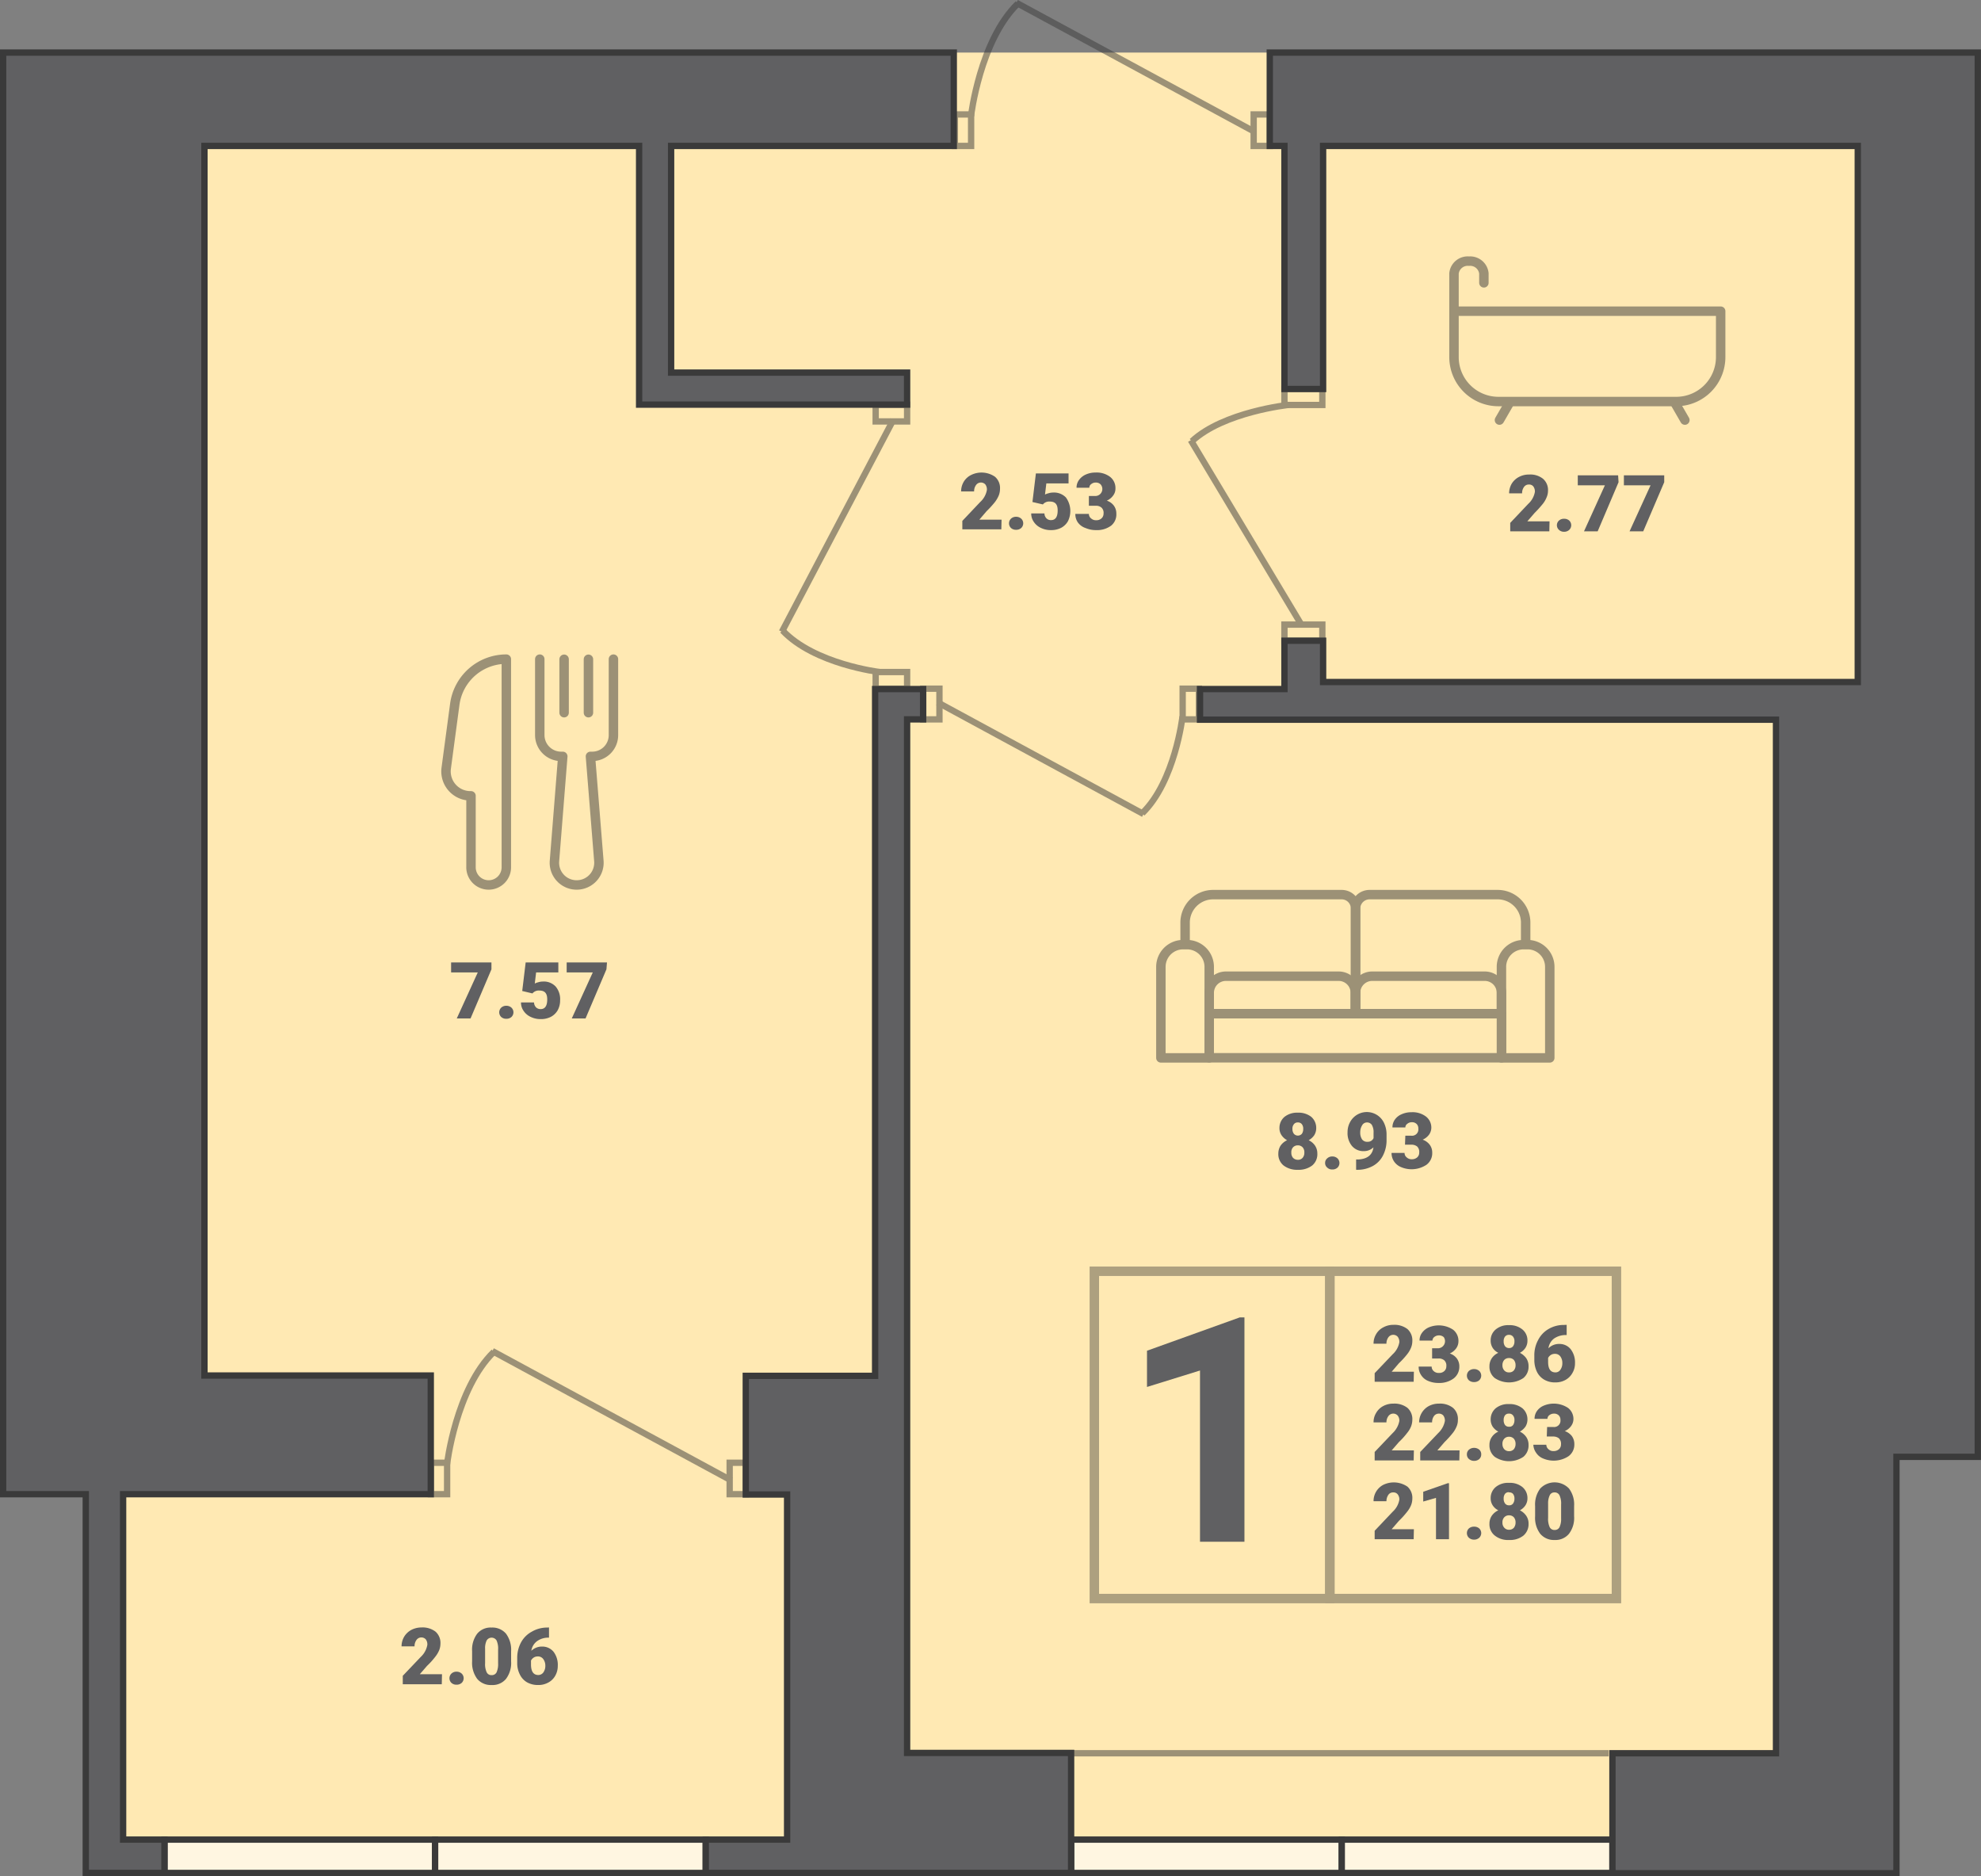 <svg xmlns="http://www.w3.org/2000/svg" viewBox="0 0 178.29 168.82"><rect x="0" y="0" width="178.29" height="168.82" fill="#808080" stroke="none"/><defs><style>.cls-1{fill:#ffe9b3;}.cls-10,.cls-2{fill:#606062;}.cls-3{opacity:0.4;}.cls-4,.cls-6,.cls-8,.cls-9{fill:none;}.cls-4{stroke:#333;}.cls-10,.cls-4,.cls-6,.cls-7{stroke-miterlimit:10;}.cls-4,.cls-8,.cls-9{stroke-width:0.85px;}.cls-5{opacity:0.5;}.cls-10,.cls-6,.cls-7,.cls-8,.cls-9{stroke:#3a3a3a;}.cls-10,.cls-6,.cls-7{stroke-width:0.57px;}.cls-7{fill:#fff6e1;}.cls-8,.cls-9{stroke-linejoin:round;}.cls-9{stroke-linecap:round;}</style></defs><title>5-7</title><g id="Layer_2" data-name="Layer 2"><g id="Layer_2-2" data-name="Layer 2"><polygon class="cls-1" points="7.72 168.53 7.72 134.45 0.28 134.45 0.28 4.73 178 4.73 178 131.09 170.68 131.09 170.68 168.53 7.72 168.53"/><path class="cls-2" d="M127.23,124.33h-3.51v-.77l1.62-1.7a1.91,1.91,0,0,0,.6-1.08.75.75,0,0,0-.15-.5.54.54,0,0,0-.84.06.94.94,0,0,0-.17.57h-1.16a1.61,1.61,0,0,1,.23-.86,1.57,1.57,0,0,1,.64-.61,1.87,1.87,0,0,1,.92-.23,1.91,1.91,0,0,1,1.26.38,1.35,1.35,0,0,1,.44,1.08,1.62,1.62,0,0,1-.11.58,2.38,2.38,0,0,1-.35.6,7.56,7.56,0,0,1-.75.82l-.65.76h2Z"/><path class="cls-2" d="M128.89,121.32h.55a.64.64,0,0,0,.5-1,.62.62,0,0,0-.44-.16.66.66,0,0,0-.41.14.42.42,0,0,0-.17.33h-1.16a1.14,1.14,0,0,1,.22-.7,1.49,1.49,0,0,1,.61-.49,2.33,2.33,0,0,1,2.19.21,1.27,1.27,0,0,1,.48,1.05,1.09,1.09,0,0,1-.2.62,1.45,1.45,0,0,1-.58.47,1.27,1.27,0,0,1,.63.44,1.18,1.18,0,0,1,.23.73,1.32,1.32,0,0,1-.52,1.08,2.16,2.16,0,0,1-1.36.4,2.32,2.32,0,0,1-.92-.18,1.36,1.36,0,0,1-.64-.53,1.31,1.31,0,0,1-.22-.76h1.17a.53.53,0,0,0,.19.41.65.65,0,0,0,.46.16.67.67,0,0,0,.49-.17.57.57,0,0,0,.18-.43.64.64,0,0,0-.19-.54.75.75,0,0,0-.52-.16h-.57Z"/><path class="cls-2" d="M132.67,123.19a.69.69,0,0,1,.46.17.58.58,0,0,1,0,.84.68.68,0,0,1-.46.16.69.69,0,0,1-.47-.16.58.58,0,0,1,0-.84A.7.7,0,0,1,132.67,123.19Z"/><path class="cls-2" d="M137.47,120.63a1.18,1.18,0,0,1-.18.65,1.36,1.36,0,0,1-.5.45,1.58,1.58,0,0,1,.57.48,1.28,1.28,0,0,1,.21.73,1.31,1.31,0,0,1-.47,1.06,2.31,2.31,0,0,1-2.57,0,1.29,1.29,0,0,1-.48-1.06,1.27,1.27,0,0,1,.21-.72,1.37,1.37,0,0,1,.59-.49,1.25,1.25,0,0,1-.51-.45,1.18,1.18,0,0,1-.18-.65,1.26,1.26,0,0,1,.45-1,1.73,1.73,0,0,1,1.2-.39,1.78,1.78,0,0,1,1.21.39A1.26,1.26,0,0,1,137.47,120.63Zm-1.07,2.21a.73.73,0,0,0-.16-.48.57.57,0,0,0-.43-.16.57.57,0,0,0-.42.16.69.69,0,0,0-.17.48.67.67,0,0,0,.17.48.54.54,0,0,0,.43.17.54.54,0,0,0,.42-.17A.69.69,0,0,0,136.4,122.84Zm-.59-2.73a.44.44,0,0,0-.36.16.67.67,0,0,0-.12.43.71.71,0,0,0,.12.43.45.45,0,0,0,.37.17.42.42,0,0,0,.36-.17.71.71,0,0,0,.12-.43.63.63,0,0,0-.13-.43A.44.44,0,0,0,135.81,120.11Z"/><path class="cls-2" d="M141,119.21v.92h-.05a1.82,1.82,0,0,0-1.08.31,1.3,1.3,0,0,0-.51.88,1.34,1.34,0,0,1,1-.39,1.28,1.28,0,0,1,1,.47,1.94,1.94,0,0,1,.39,1.26,1.68,1.68,0,0,1-.23.88,1.59,1.59,0,0,1-.63.63,1.82,1.82,0,0,1-.9.22,1.9,1.9,0,0,1-1-.24,1.66,1.66,0,0,1-.66-.7,2.45,2.45,0,0,1-.24-1v-.47a2.84,2.84,0,0,1,.34-1.4,2.4,2.4,0,0,1,.95-1,2.67,2.67,0,0,1,1.37-.36Zm-1.05,2.61a.67.67,0,0,0-.39.11.71.71,0,0,0-.23.26v.35c0,.64.22.95.66.95a.52.52,0,0,0,.44-.23,1,1,0,0,0,.18-.6,1,1,0,0,0-.18-.61A.59.59,0,0,0,139.94,121.82Z"/><path class="cls-2" d="M127.23,131.41h-3.51v-.76l1.62-1.7a2,2,0,0,0,.6-1.09.72.72,0,0,0-.15-.49.54.54,0,0,0-.84.06.93.93,0,0,0-.17.56h-1.16a1.57,1.57,0,0,1,.23-.85,1.59,1.59,0,0,1,.64-.62,1.87,1.87,0,0,1,.92-.22,1.91,1.91,0,0,1,1.26.38,1.35,1.35,0,0,1,.44,1.08,1.66,1.66,0,0,1-.11.58,2.18,2.18,0,0,1-.35.59,6.66,6.66,0,0,1-.75.83l-.65.75h2Z"/><path class="cls-2" d="M131.34,131.41h-3.52v-.76l1.62-1.7a2,2,0,0,0,.6-1.09.77.77,0,0,0-.14-.49.52.52,0,0,0-.41-.17.53.53,0,0,0-.44.23.93.93,0,0,0-.16.56h-1.17a1.67,1.67,0,0,1,.87-1.47,1.92,1.92,0,0,1,.92-.22,1.88,1.88,0,0,1,1.26.38,1.32,1.32,0,0,1,.44,1.08,1.46,1.46,0,0,1-.11.58,2.41,2.41,0,0,1-.34.59,8.81,8.81,0,0,1-.75.83l-.65.75h2Z"/><path class="cls-2" d="M132.67,130.28a.73.73,0,0,1,.46.16.54.54,0,0,1,.18.42.55.55,0,0,1-.18.43.68.68,0,0,1-.46.16.7.7,0,0,1-.47-.17.54.54,0,0,1-.18-.42.54.54,0,0,1,.18-.41A.7.7,0,0,1,132.67,130.28Z"/><path class="cls-2" d="M137.47,127.72a1.2,1.2,0,0,1-.18.65,1.56,1.56,0,0,1-.5.45,1.48,1.48,0,0,1,.57.48,1.25,1.25,0,0,1,.21.72,1.33,1.33,0,0,1-.47,1.07,2.31,2.31,0,0,1-2.57,0,1.31,1.31,0,0,1-.48-1.07,1.24,1.24,0,0,1,.21-.71,1.37,1.37,0,0,1,.59-.49,1.41,1.41,0,0,1-.51-.45,1.2,1.2,0,0,1-.18-.65,1.3,1.3,0,0,1,.45-1,1.78,1.78,0,0,1,1.2-.38,1.83,1.83,0,0,1,1.21.38A1.3,1.3,0,0,1,137.47,127.72Zm-1.07,2.21a.69.69,0,0,0-.16-.48.58.58,0,0,0-.43-.17.57.57,0,0,0-.42.17.65.65,0,0,0-.17.48.69.69,0,0,0,.17.48.58.58,0,0,0,.43.17.57.57,0,0,0,.42-.17A.73.73,0,0,0,136.4,129.93Zm-.59-2.73a.43.43,0,0,0-.36.15.71.71,0,0,0-.12.43.74.74,0,0,0,.12.44.44.44,0,0,0,.37.16.41.41,0,0,0,.36-.16.74.74,0,0,0,.12-.44.6.6,0,0,0-.13-.42A.41.41,0,0,0,135.81,127.2Z"/><path class="cls-2" d="M139.24,128.4h.55a.57.57,0,0,0,.65-.64.55.55,0,0,0-.15-.4.58.58,0,0,0-.44-.16.66.66,0,0,0-.41.14.42.42,0,0,0-.17.33h-1.16a1.19,1.19,0,0,1,.22-.71,1.4,1.4,0,0,1,.61-.48,2.33,2.33,0,0,1,2.19.21,1.26,1.26,0,0,1,.48,1,1.06,1.06,0,0,1-.2.61,1.37,1.37,0,0,1-.58.47,1.41,1.41,0,0,1,.63.44,1.21,1.21,0,0,1,.23.74,1.29,1.29,0,0,1-.52,1.08,2.43,2.43,0,0,1-2.28.21,1.35,1.35,0,0,1-.64-.52A1.33,1.33,0,0,1,138,130h1.17a.51.51,0,0,0,.19.4.61.61,0,0,0,.46.17.71.71,0,0,0,.49-.17.57.57,0,0,0,.18-.44.67.67,0,0,0-.19-.54.83.83,0,0,0-.52-.16h-.57Z"/><path class="cls-2" d="M127.23,138.5h-3.51v-.76l1.62-1.71a1.91,1.91,0,0,0,.6-1.08.72.72,0,0,0-.15-.49.48.48,0,0,0-.41-.17.5.5,0,0,0-.43.22,1,1,0,0,0-.17.57h-1.16a1.64,1.64,0,0,1,.87-1.47,2.17,2.17,0,0,1,2.18.16,1.35,1.35,0,0,1,.44,1.08,1.66,1.66,0,0,1-.11.58,2.34,2.34,0,0,1-.35.59,7.47,7.47,0,0,1-.75.83l-.65.75h2Z"/><path class="cls-2" d="M130.41,138.5h-1.17v-3.72l-1.15.33v-.88l2.21-.77h.11Z"/><path class="cls-2" d="M132.67,137.37a.68.68,0,0,1,.46.16.58.58,0,0,1,0,.84.69.69,0,0,1-.46.17.7.7,0,0,1-.47-.17.58.58,0,0,1,0-.84A.69.69,0,0,1,132.67,137.37Z"/><path class="cls-2" d="M137.47,134.81a1.14,1.14,0,0,1-.18.64,1.36,1.36,0,0,1-.5.45,1.51,1.51,0,0,1,.57.49,1.22,1.22,0,0,1,.21.72,1.33,1.33,0,0,1-.47,1.07,1.94,1.94,0,0,1-1.28.39,1.9,1.9,0,0,1-1.29-.4,1.29,1.29,0,0,1-.48-1.06,1.27,1.27,0,0,1,.21-.72,1.44,1.44,0,0,1,.59-.49,1.25,1.25,0,0,1-.51-.45,1.14,1.14,0,0,1-.18-.64,1.28,1.28,0,0,1,.45-1,1.73,1.73,0,0,1,1.2-.38,1.77,1.77,0,0,1,1.21.38A1.28,1.28,0,0,1,137.47,134.81ZM136.4,137a.69.69,0,0,0-.16-.48.58.58,0,0,0-.43-.17.57.57,0,0,0-.42.17.65.65,0,0,0-.17.48.64.64,0,0,0,.17.47.55.55,0,0,0,.43.18.57.57,0,0,0,.42-.17A.73.73,0,0,0,136.4,137Zm-.59-2.73a.43.43,0,0,0-.36.15.69.69,0,0,0-.12.43.71.71,0,0,0,.12.43.43.43,0,0,0,.37.17.4.4,0,0,0,.36-.17.71.71,0,0,0,.12-.43.65.65,0,0,0-.13-.43A.43.43,0,0,0,135.81,134.29Z"/><path class="cls-2" d="M141.67,136.44a2.35,2.35,0,0,1-.46,1.57,1.57,1.57,0,0,1-1.29.56,1.6,1.6,0,0,1-1.3-.56,2.37,2.37,0,0,1-.46-1.57v-.92a2.4,2.4,0,0,1,.46-1.58,1.79,1.79,0,0,1,2.59,0,2.37,2.37,0,0,1,.46,1.57Zm-1.17-1.07a1.73,1.73,0,0,0-.14-.81.47.47,0,0,0-.45-.27.45.45,0,0,0-.43.25,1.62,1.62,0,0,0-.15.75v1.29a1.77,1.77,0,0,0,.14.83.47.47,0,0,0,.45.26.47.47,0,0,0,.44-.26,1.74,1.74,0,0,0,.14-.79Z"/><path class="cls-2" d="M112,138.73h-4V123.32l-4.77,1.48v-3.26l8.35-3H112Z"/><g class="cls-3"><rect class="cls-4" x="98.49" y="114.39" width="21.19" height="29.45"/><rect class="cls-4" x="119.69" y="114.39" width="25.79" height="29.45"/></g><g class="cls-5"><rect class="cls-6" x="78.81" y="36.41" width="2.83" height="1.5" transform="translate(160.45 74.33) rotate(180)"/><rect class="cls-6" x="78.81" y="60.47" width="2.83" height="1.5" transform="translate(160.45 122.44) rotate(180)"/><line class="cls-6" x1="80.4" y1="37.77" x2="70.37" y2="56.85"/><path class="cls-6" d="M79.16,60.47s-5.87-.7-8.73-3.74"/></g><g class="cls-5"><rect class="cls-6" x="82.43" y="62.62" width="2.76" height="1.46" transform="translate(147.17 -20.46) rotate(90)"/><rect class="cls-6" x="105.78" y="62.62" width="2.76" height="1.46" transform="translate(170.52 -43.81) rotate(90)"/><line class="cls-6" x1="84.4" y1="63.21" x2="102.92" y2="73.25"/><path class="cls-6" d="M106.43,64.46s-.68,5.87-3.63,8.72"/></g><g class="cls-5"><rect class="cls-6" x="112.14" y="10.99" width="2.83" height="1.46" transform="translate(101.84 125.27) rotate(-90)"/><rect class="cls-6" x="85.25" y="10.99" width="2.83" height="1.46" transform="translate(74.95 98.38) rotate(-90)"/><line class="cls-6" x1="112.97" y1="11.89" x2="91.47" y2="0.25"/><path class="cls-6" d="M87.39,10.45s.8-6.81,4.22-10.13"/></g><g class="cls-5"><rect class="cls-6" x="64.98" y="132.31" width="2.83" height="1.46" transform="translate(-66.64 199.43) rotate(-90)"/><rect class="cls-6" x="38.09" y="132.31" width="2.83" height="1.46" transform="translate(-93.53 172.54) rotate(-90)"/><line class="cls-6" x1="65.81" y1="133.21" x2="44.31" y2="121.57"/><path class="cls-6" d="M40.23,131.77s.8-6.81,4.22-10.13"/></g><g class="cls-5"><rect class="cls-6" x="115.6" y="56.19" width="3.41" height="1.46" transform="translate(234.61 113.85) rotate(-180)"/><rect class="cls-6" x="115.6" y="34.97" width="3.41" height="1.46" transform="translate(234.61 71.41) rotate(-180)"/><line class="cls-6" x1="117.2" y1="56.34" x2="107.17" y2="39.61"/><path class="cls-6" d="M116,36.43s-5.88.62-8.73,3.28"/></g><g class="cls-5"><line class="cls-6" x1="144.79" y1="157.76" x2="96.52" y2="157.76"/></g><rect class="cls-7" x="96.4" y="165.53" width="24.36" height="3"/><rect class="cls-7" x="120.76" y="165.53" width="24.36" height="3"/><rect class="cls-7" x="14.8" y="165.53" width="24.36" height="3"/><rect class="cls-7" x="39.16" y="165.53" width="24.36" height="3"/><g class="cls-5"><rect class="cls-8" x="108.83" y="91.21" width="26.31" height="3.97"/><path class="cls-8" d="M137.14,85h.34a2,2,0,0,1,2,2v8.19a0,0,0,0,1,0,0h-4.35a0,0,0,0,1,0,0V87A2,2,0,0,1,137.14,85Z"/><path class="cls-8" d="M106.49,85h.34a2,2,0,0,1,2,2v8.19a0,0,0,0,1,0,0h-4.35a0,0,0,0,1,0,0V87A2,2,0,0,1,106.49,85Z"/><path class="cls-8" d="M110.33,87.84h10.15a1.5,1.5,0,0,1,1.5,1.5v1.87a0,0,0,0,1,0,0H108.83a0,0,0,0,1,0,0V89.34A1.5,1.5,0,0,1,110.33,87.84Z"/><path class="cls-8" d="M123.48,87.84h10.15a1.5,1.5,0,0,1,1.5,1.5v1.87a0,0,0,0,1,0,0H122a0,0,0,0,1,0,0V89.34A1.5,1.5,0,0,1,123.48,87.84Z"/><path class="cls-8" d="M135.14,91.21H122V81.76a1.26,1.26,0,0,1,1.26-1.26h11.55A2.52,2.52,0,0,1,137.31,83v2"/><path class="cls-8" d="M108.83,91.21H122V81.76a1.25,1.25,0,0,0-1.26-1.26H109.18A2.52,2.52,0,0,0,106.66,83v2"/></g><path class="cls-2" d="M118.46,101.5a1.2,1.2,0,0,1-.18.65,1.46,1.46,0,0,1-.5.45,1.41,1.41,0,0,1,.57.48,1.25,1.25,0,0,1,.21.72,1.31,1.31,0,0,1-.46,1.07,2,2,0,0,1-1.29.39,2,2,0,0,1-1.29-.39,1.3,1.3,0,0,1-.47-1.07,1.33,1.33,0,0,1,.2-.71,1.43,1.43,0,0,1,.59-.49,1.46,1.46,0,0,1-.5-.45,1.13,1.13,0,0,1-.19-.65,1.3,1.3,0,0,1,.45-1,1.82,1.82,0,0,1,1.2-.38,1.85,1.85,0,0,1,1.22.38A1.32,1.32,0,0,1,118.46,101.5Zm-1.07,2.21a.65.65,0,0,0-.16-.48.57.57,0,0,0-.42-.17.58.58,0,0,0-.43.17.65.65,0,0,0-.16.48.68.68,0,0,0,.16.48.6.6,0,0,0,.43.17.54.54,0,0,0,.42-.17A.68.68,0,0,0,117.39,103.71ZM116.8,101a.41.41,0,0,0-.35.16.6.6,0,0,0-.13.42.68.68,0,0,0,.13.44.48.48,0,0,0,.72,0,.74.74,0,0,0,.12-.44.66.66,0,0,0-.12-.42A.43.43,0,0,0,116.8,101Z"/><path class="cls-2" d="M119.91,104.06a.67.67,0,0,1,.46.17.58.58,0,0,1,0,.84.66.66,0,0,1-.46.16.61.61,0,0,1-.46-.17.52.52,0,0,1-.19-.41.52.52,0,0,1,.19-.42A.65.65,0,0,1,119.91,104.06Z"/><path class="cls-2" d="M123.61,103.24a1.23,1.23,0,0,1-.85.34,1.34,1.34,0,0,1-1.08-.46,1.81,1.81,0,0,1-.4-1.24,1.87,1.87,0,0,1,.22-.9,1.71,1.71,0,0,1,3.06.06,2.39,2.39,0,0,1,.23,1.06v.45a3,3,0,0,1-.33,1.44,2.22,2.22,0,0,1-.93.94,2.88,2.88,0,0,1-1.41.33h-.07v-.93h.22C123.07,104.28,123.52,103.92,123.61,103.24Zm-.53-.5a.56.56,0,0,0,.54-.33v-.48a1.28,1.28,0,0,0-.16-.72A.52.52,0,0,0,123,101a.49.49,0,0,0-.41.26,1.2,1.2,0,0,0-.17.64,1.09,1.09,0,0,0,.17.63A.57.57,0,0,0,123.08,102.74Z"/><path class="cls-2" d="M126.48,102.19H127a.57.57,0,0,0,.65-.64.56.56,0,0,0-.15-.41.58.58,0,0,0-.44-.16.61.61,0,0,0-.4.14.4.4,0,0,0-.18.33h-1.16a1.19,1.19,0,0,1,.22-.71,1.4,1.4,0,0,1,.61-.48,2.08,2.08,0,0,1,.87-.18,2,2,0,0,1,1.32.39,1.26,1.26,0,0,1,.48,1,1.11,1.11,0,0,1-.2.62,1.43,1.43,0,0,1-.58.46,1.35,1.35,0,0,1,.63.45,1.16,1.16,0,0,1,.23.73,1.29,1.29,0,0,1-.52,1.08,2.43,2.43,0,0,1-2.28.21,1.4,1.4,0,0,1-.64-.52,1.33,1.33,0,0,1-.22-.76h1.17a.5.5,0,0,0,.19.4.63.63,0,0,0,.46.17.71.71,0,0,0,.49-.17.57.57,0,0,0,.18-.44.67.67,0,0,0-.19-.54.81.81,0,0,0-.52-.16h-.57Z"/><path class="cls-2" d="M39.76,151.55H36.25v-.76l1.62-1.7a1.94,1.94,0,0,0,.59-1.08.75.75,0,0,0-.14-.5.54.54,0,0,0-.84.06.94.94,0,0,0-.17.57H36.14a1.7,1.7,0,0,1,.23-.86,1.69,1.69,0,0,1,.65-.62,2,2,0,0,1,.92-.22,1.91,1.91,0,0,1,1.26.38,1.35,1.35,0,0,1,.44,1.08,1.62,1.62,0,0,1-.11.58,2.47,2.47,0,0,1-.35.59,6.66,6.66,0,0,1-.75.83l-.65.75h2Z"/><path class="cls-2" d="M41.09,150.42a.67.67,0,0,1,.46.17.58.58,0,0,1,0,.84.66.66,0,0,1-.46.16.65.65,0,0,1-.46-.16.58.58,0,0,1,0-.84A.65.65,0,0,1,41.09,150.42Z"/><path class="cls-2" d="M46,149.49a2.38,2.38,0,0,1-.46,1.58,1.57,1.57,0,0,1-1.29.55,1.6,1.6,0,0,1-1.3-.55,2.42,2.42,0,0,1-.46-1.58v-.92a2.37,2.37,0,0,1,.46-1.57,1.56,1.56,0,0,1,1.29-.55,1.6,1.6,0,0,1,1.3.55,2.42,2.42,0,0,1,.46,1.58Zm-1.17-1.06a1.75,1.75,0,0,0-.14-.82.52.52,0,0,0-.89,0,1.58,1.58,0,0,0-.14.75v1.29a1.72,1.72,0,0,0,.14.82.46.46,0,0,0,.45.26.47.47,0,0,0,.44-.25,1.79,1.79,0,0,0,.14-.8Z"/><path class="cls-2" d="M49.41,146.44v.92h0a1.72,1.72,0,0,0-1.07.31,1.31,1.31,0,0,0-.52.87,1.38,1.38,0,0,1,1-.38,1.3,1.3,0,0,1,1,.47,1.93,1.93,0,0,1,.38,1.26,1.77,1.77,0,0,1-.22.88,1.55,1.55,0,0,1-.64.63,1.82,1.82,0,0,1-.9.22,2,2,0,0,1-1-.24,1.63,1.63,0,0,1-.65-.7,2.19,2.19,0,0,1-.24-1v-.47a2.92,2.92,0,0,1,.33-1.4,2.4,2.4,0,0,1,1-1,2.71,2.71,0,0,1,1.38-.36Zm-1,2.61a.64.64,0,0,0-.39.11.71.71,0,0,0-.23.26v.35c0,.63.22.95.66.95a.56.56,0,0,0,.45-.23,1,1,0,0,0,.18-.6,1,1,0,0,0-.19-.61A.59.59,0,0,0,48.36,149.05Z"/><path class="cls-2" d="M90.12,47.63H86.61v-.76l1.61-1.7a1.91,1.91,0,0,0,.6-1.08.75.75,0,0,0-.14-.5.54.54,0,0,0-.84.06.94.94,0,0,0-.17.57H86.5a1.7,1.7,0,0,1,.23-.86,1.59,1.59,0,0,1,.65-.61,2.12,2.12,0,0,1,2.17.15A1.33,1.33,0,0,1,90,44a1.62,1.62,0,0,1-.11.58,2.73,2.73,0,0,1-.35.6,8.79,8.79,0,0,1-.75.82l-.65.76h2Z"/><path class="cls-2" d="M91.45,46.5a.67.67,0,0,1,.46.17.58.58,0,0,1,0,.84.66.66,0,0,1-.46.16.65.65,0,0,1-.46-.16.58.58,0,0,1,0-.84A.65.65,0,0,1,91.45,46.5Z"/><path class="cls-2" d="M92.92,45.17l.31-2.57h2.94v.9h-2l-.12,1a1.54,1.54,0,0,1,.33-.12,1.39,1.39,0,0,1,.4-.06,1.49,1.49,0,0,1,1.15.44,2.07,2.07,0,0,1,.19,2.13,1.53,1.53,0,0,1-.61.6,1.94,1.94,0,0,1-.93.21,2,2,0,0,1-.88-.19,1.52,1.52,0,0,1-.65-.54,1.28,1.28,0,0,1-.24-.77H94a.63.63,0,0,0,.18.44.55.55,0,0,0,.42.16c.39,0,.59-.29.59-.87s-.24-.8-.72-.8a.72.72,0,0,0-.61.26Z"/><path class="cls-2" d="M98,44.63h.55a.63.63,0,0,0,.5-1.05.61.61,0,0,0-.44-.16.63.63,0,0,0-.4.14.39.39,0,0,0-.17.33H96.89a1.14,1.14,0,0,1,.22-.7,1.49,1.49,0,0,1,.61-.49,2.08,2.08,0,0,1,.87-.18,2,2,0,0,1,1.32.39,1.27,1.27,0,0,1,.48,1.05,1,1,0,0,1-.2.62,1.38,1.38,0,0,1-.58.47,1.27,1.27,0,0,1,.63.44,1.18,1.18,0,0,1,.23.73A1.29,1.29,0,0,1,100,47.3a2.14,2.14,0,0,1-1.36.4,2.32,2.32,0,0,1-.92-.18A1.41,1.41,0,0,1,97,47a1.31,1.31,0,0,1-.22-.76H98a.5.5,0,0,0,.19.4.63.63,0,0,0,.46.17.67.67,0,0,0,.49-.17.57.57,0,0,0,.18-.43.64.64,0,0,0-.19-.54.75.75,0,0,0-.52-.16H98Z"/><g class="cls-5"><path class="cls-9" d="M48.58,59.31v6.84a1.92,1.92,0,0,0,1.91,1.91h.16L49.9,77.5a2,2,0,0,0,2,2.13h0a2,2,0,0,0,2-2.13l-.76-9.44h.16a1.91,1.91,0,0,0,1.91-1.91V59.31"/><path class="cls-8" d="M45.57,59.31h0V78A1.59,1.59,0,0,1,44,79.63h0A1.59,1.59,0,0,1,42.39,78V71.61h0a2.2,2.2,0,0,1-2.23-2.49l.77-5.75A4.68,4.68,0,0,1,45.57,59.31Z"/><line class="cls-9" x1="50.77" y1="59.32" x2="50.77" y2="64.13"/><line class="cls-9" x1="52.96" y1="59.32" x2="52.96" y2="64.13"/></g><path class="cls-2" d="M44.23,87.22l-1.88,4.42H41.11L43,87.5H40.6v-.9h3.63Z"/><path class="cls-2" d="M45.57,90.5a.67.67,0,0,1,.46.17.58.58,0,0,1,0,.84.66.66,0,0,1-.46.16.65.65,0,0,1-.46-.16.58.58,0,0,1,0-.84A.65.65,0,0,1,45.57,90.5Z"/><path class="cls-2" d="M47,89.17l.31-2.57h2.94v.9h-2l-.12,1a1.54,1.54,0,0,1,.33-.12,1.44,1.44,0,0,1,.4-.06,1.46,1.46,0,0,1,1.15.45,1.76,1.76,0,0,1,.4,1.24,1.82,1.82,0,0,1-.21.88,1.53,1.53,0,0,1-.61.6,1.92,1.92,0,0,1-.92.21,2,2,0,0,1-.89-.19,1.52,1.52,0,0,1-.65-.54,1.28,1.28,0,0,1-.24-.77h1.17a.68.68,0,0,0,.18.44.57.57,0,0,0,.42.16c.39,0,.59-.29.59-.87s-.24-.8-.72-.8a.73.73,0,0,0-.61.26Z"/><path class="cls-2" d="M54.58,87.22,52.7,91.64H51.46l1.89-4.14H51v-.9h3.63Z"/><g class="cls-5"><line class="cls-9" x1="150.71" y1="36.19" x2="151.64" y2="37.8"/><line class="cls-9" x1="135.88" y1="36.19" x2="134.95" y2="37.8"/><path class="cls-8" d="M130.86,28h24a0,0,0,0,1,0,0v4.13a4,4,0,0,1-4,4h-16a4,4,0,0,1-4-4V28A0,0,0,0,1,130.86,28Z"/><path class="cls-9" d="M130.86,28v-3.4a1.24,1.24,0,0,1,1.35-1.1h0a1.24,1.24,0,0,1,1.34,1.1v.85"/></g><path class="cls-2" d="M139.44,47.81h-3.52v-.76l1.62-1.71a1.91,1.91,0,0,0,.6-1.08.77.77,0,0,0-.14-.49.48.48,0,0,0-.41-.17.5.5,0,0,0-.43.22.9.9,0,0,0-.17.57h-1.17a1.73,1.73,0,0,1,.23-.86,1.66,1.66,0,0,1,.65-.61,1.87,1.87,0,0,1,.92-.22,1.82,1.82,0,0,1,1.25.38,1.33,1.33,0,0,1,.45,1.08,1.47,1.47,0,0,1-.12.58,2.28,2.28,0,0,1-.34.59,10.28,10.28,0,0,1-.75.83l-.65.75h2Z"/><path class="cls-2" d="M140.77,46.68a.66.66,0,0,1,.46.16.58.58,0,0,1,0,.84.67.67,0,0,1-.46.17.65.65,0,0,1-.46-.17.56.56,0,0,1,0-.84A.65.65,0,0,1,140.77,46.68Z"/><path class="cls-2" d="M145.67,43.39l-1.88,4.42h-1.23l1.88-4.14H142v-.9h3.63Z"/><path class="cls-2" d="M149.78,43.39l-1.89,4.42h-1.23l1.89-4.14h-2.4v-.9h3.63Z"/><path class="cls-10" d="M115.6,62H108v2.76h51.84v93H145.12v10.8h25.56V131.09H178V4.73H114.28v8.4h1.32V35h3.48V13.13H167.2V61.37H119.08V57.65H115.6ZM70.84,165.53H63.52v3H96.4v-10.8H81.64v-93h1.44V62H78.76v61.8H67.12v10.68h3.72ZM.28,4.73V134.45H7.72v34.08H14.8v-3H11.08V134.45H38.77V123.77H18.4V13.13H57.52V36.41H81.64V33.53H60.4V13.13H85.84V4.73Z"/></g></g></svg>